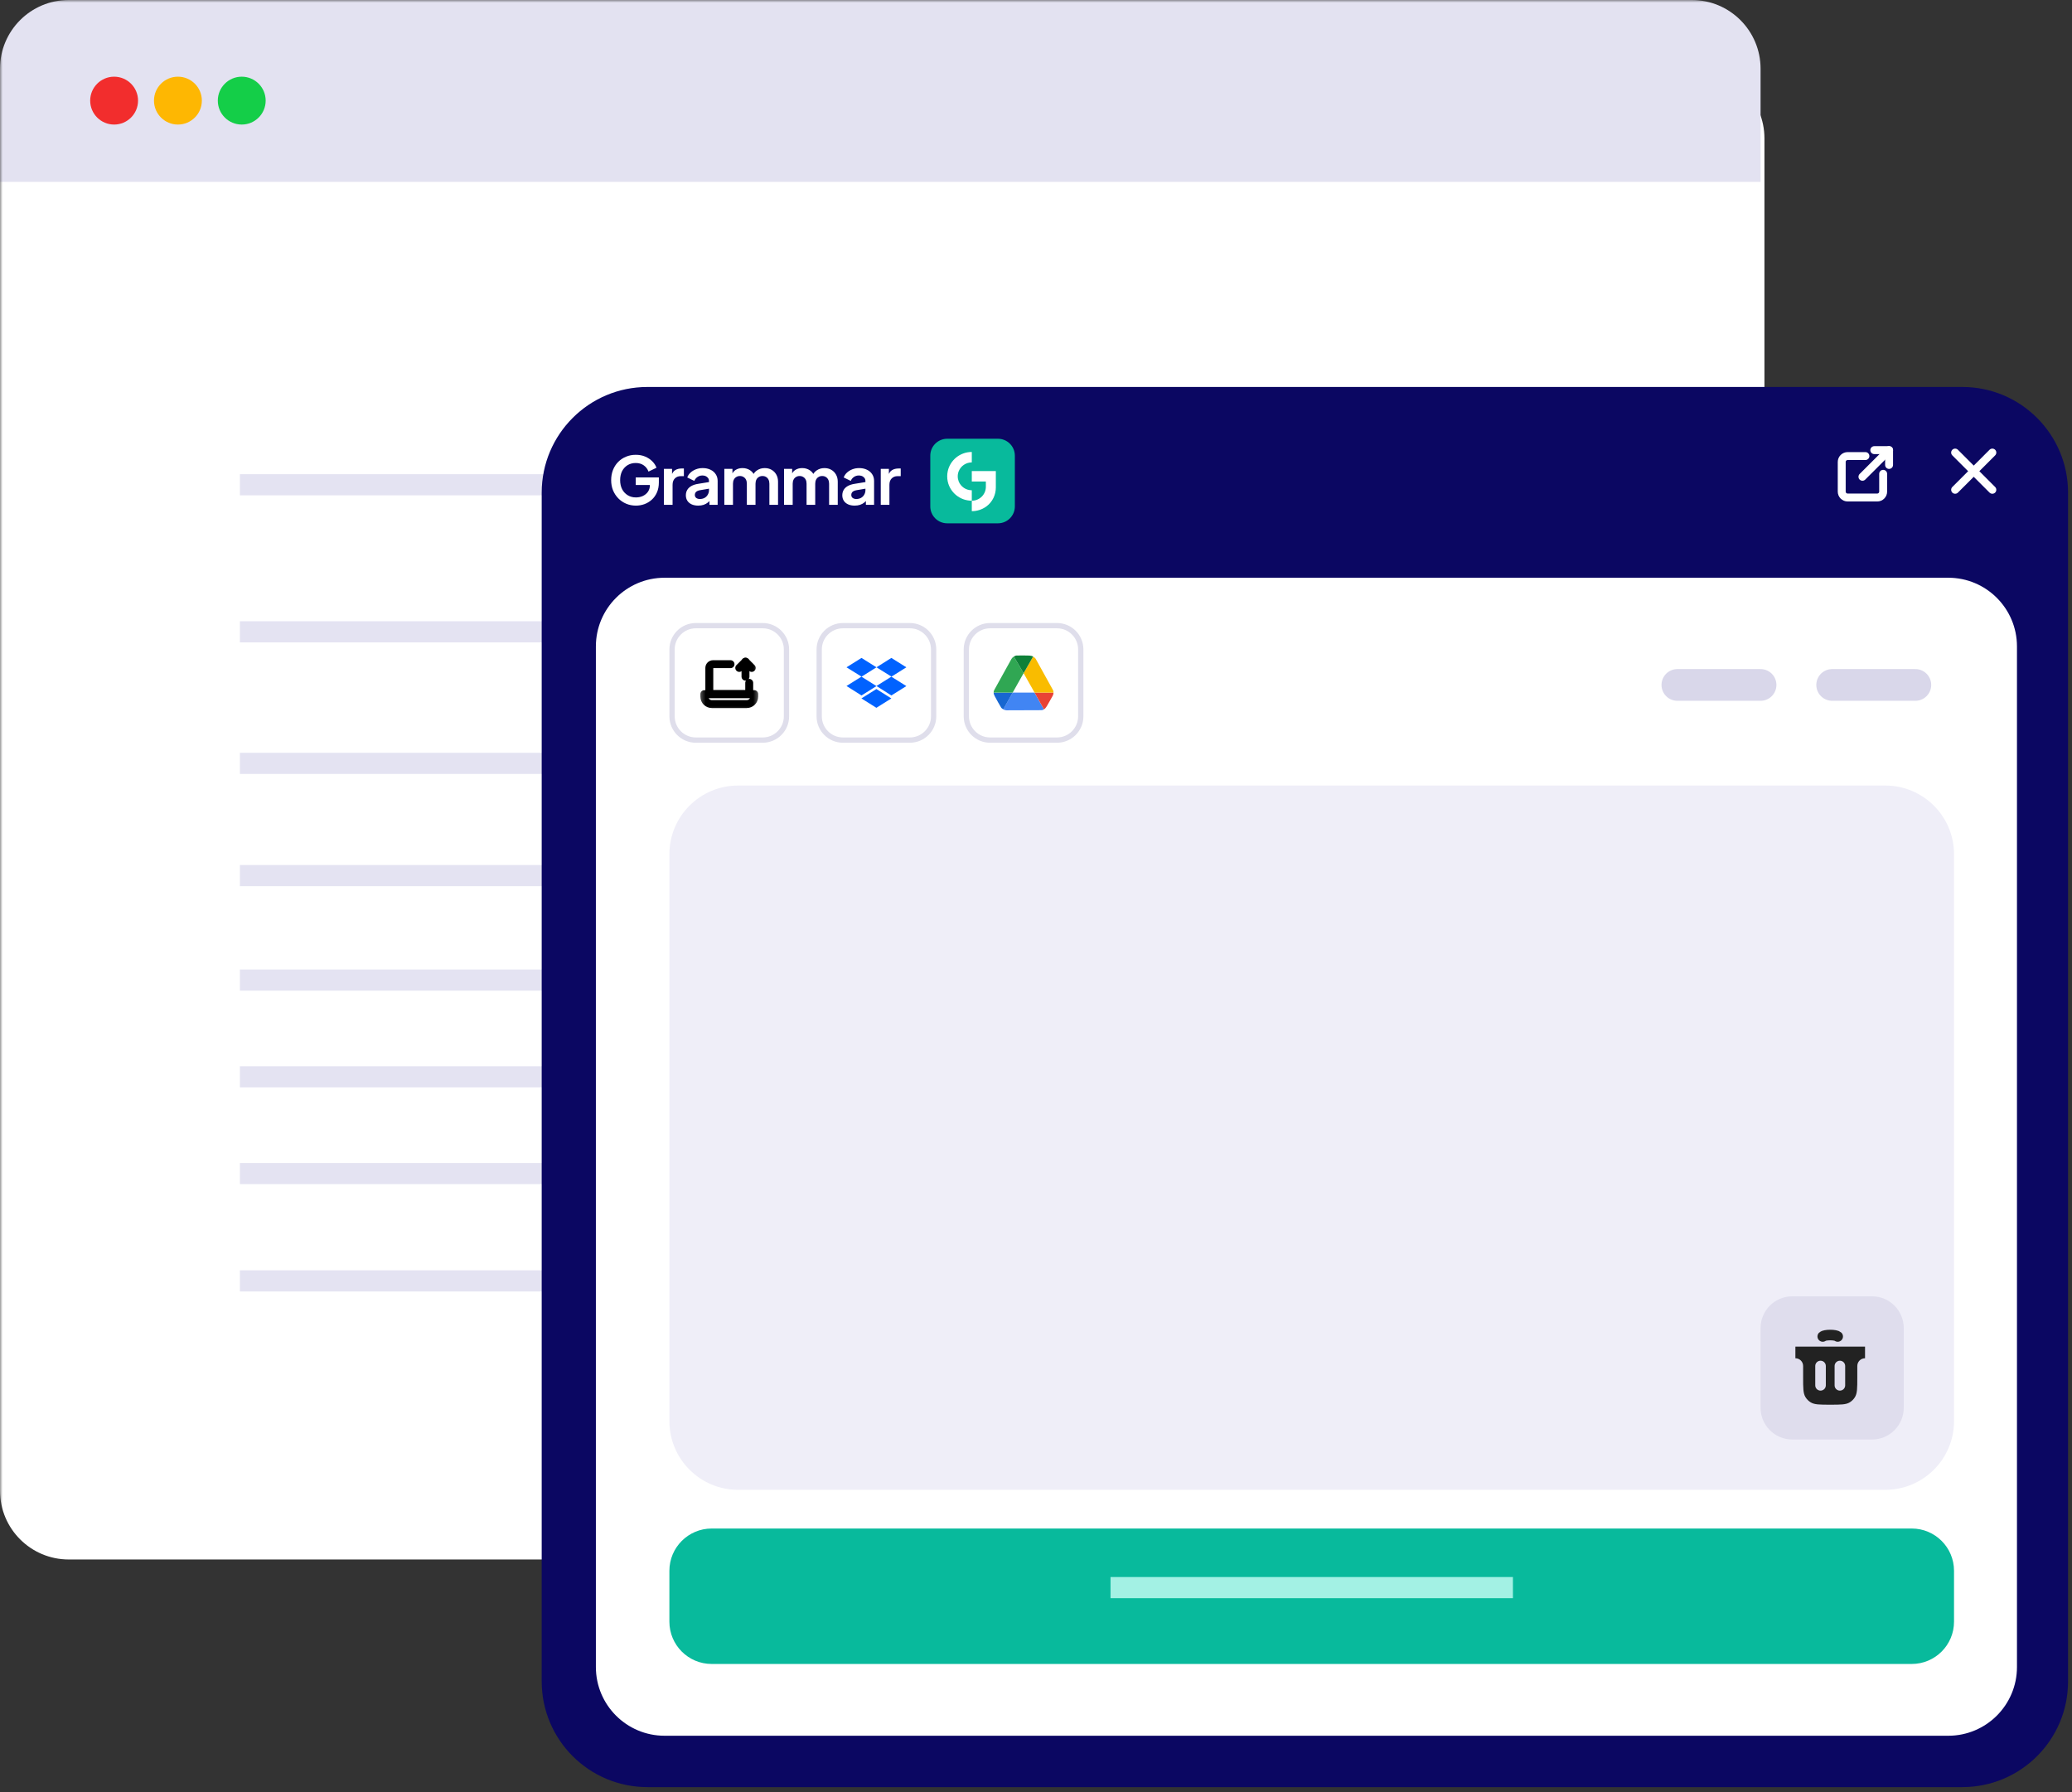 <svg width="392" height="339" viewBox="0 0 392 339" fill="none" xmlns="http://www.w3.org/2000/svg">
<rect x="0" y="0" width="392" height="339" fill="#333333" stroke="none"/>
<g clip-path="url(#clip0_9993_2310)">
<mask id="mask0_9993_2310" style="mask-type:luminance" maskUnits="userSpaceOnUse" x="0" y="0" width="392" height="339">
<path d="M392 0H0V339H392V0Z" fill="white"/>
</mask>
<g mask="url(#mask0_9993_2310)">
<path d="M320.813 13.176H13C5.82 13.176 0 18.996 0 26.176V282.014C0 289.193 5.82 295.014 13 295.014H320.813C327.993 295.014 333.813 289.193 333.813 282.014V26.176C333.813 18.996 327.993 13.176 320.813 13.176Z" fill="white"/>
<path d="M45.387 185.406H288.426" stroke="#E4E3F2" stroke-width="4"/>
<path d="M45.387 165.641H288.426" stroke="#E4E3F2" stroke-width="4"/>
<path d="M45.387 144.412H288.426" stroke="#E4E3F2" stroke-width="4"/>
<path d="M45.387 119.523H288.426" stroke="#E4E3F2" stroke-width="4"/>
<path d="M45.387 91.705H288.426" stroke="#E4E3F2" stroke-width="4"/>
<path d="M45.387 203.709H288.426" stroke="#E4E3F2" stroke-width="4"/>
<path d="M45.387 222.008H288.426" stroke="#E4E3F2" stroke-width="4"/>
<path d="M45.387 242.311H149.691" stroke="#E4E3F2" stroke-width="4"/>
<path d="M371.254 73.205H122.484C111.438 73.205 102.484 82.159 102.484 93.205V318.077C102.484 329.123 111.438 338.077 122.484 338.077H371.254C382.3 338.077 391.254 329.123 391.254 318.077V93.205C391.254 82.159 382.3 73.205 371.254 73.205Z" fill="#0B0762"/>
<path d="M189.051 85.959V87.854H190.945V85.959H189.051Z" fill="#08BA9C"/>
<path d="M135.655 95.493C134.982 95.493 134.354 95.37 133.773 95.126C133.192 94.882 132.683 94.541 132.245 94.103C131.807 93.665 131.466 93.152 131.222 92.562C130.978 91.973 130.855 91.329 130.855 90.63C130.855 89.931 130.973 89.287 131.209 88.697C131.445 88.099 131.778 87.585 132.207 87.156C132.636 86.718 133.137 86.381 133.71 86.146C134.291 85.901 134.923 85.779 135.605 85.779C136.287 85.779 136.897 85.893 137.436 86.12C137.984 86.348 138.447 86.651 138.826 87.03C139.205 87.409 139.474 87.83 139.634 88.293L137.904 89.126C137.744 88.672 137.461 88.297 137.057 88.002C136.661 87.699 136.177 87.548 135.605 87.548C135.049 87.548 134.561 87.678 134.14 87.939C133.718 88.2 133.39 88.562 133.154 89.025C132.927 89.48 132.813 90.015 132.813 90.63C132.813 91.244 132.935 91.783 133.18 92.246C133.424 92.71 133.756 93.072 134.177 93.333C134.607 93.594 135.099 93.724 135.655 93.724C136.085 93.724 136.485 93.644 136.855 93.484C137.234 93.316 137.537 93.076 137.765 92.764C138 92.453 138.118 92.078 138.118 91.64V90.857L139.015 91.615H135.605V89.973H140.076V90.971C140.076 91.737 139.95 92.406 139.697 92.979C139.445 93.543 139.103 94.015 138.674 94.394C138.253 94.764 137.777 95.042 137.247 95.227C136.725 95.404 136.194 95.493 135.655 95.493Z" fill="white"/>
<path d="M141.146 95.341V88.445H142.914V90.099L142.788 89.859C142.94 89.278 143.188 88.887 143.533 88.684C143.887 88.474 144.304 88.369 144.784 88.369H145.188V90.011H144.594C144.131 90.011 143.756 90.154 143.47 90.44C143.184 90.718 143.041 91.114 143.041 91.627V95.341H141.146Z" fill="white"/>
<path d="M148.153 95.493C147.656 95.493 147.227 95.413 146.865 95.253C146.503 95.093 146.225 94.865 146.031 94.57C145.837 94.267 145.74 93.909 145.74 93.497C145.74 93.11 145.829 92.769 146.006 92.474C146.183 92.171 146.452 91.918 146.814 91.716C147.185 91.514 147.644 91.371 148.191 91.287L150.3 90.945V92.335L148.532 92.651C148.262 92.701 148.056 92.79 147.913 92.916C147.77 93.034 147.698 93.206 147.698 93.434C147.698 93.644 147.778 93.808 147.938 93.926C148.098 94.044 148.296 94.103 148.532 94.103C148.843 94.103 149.117 94.036 149.353 93.901C149.589 93.766 149.77 93.585 149.896 93.358C150.031 93.122 150.098 92.865 150.098 92.588V90.794C150.098 90.533 149.993 90.314 149.782 90.137C149.58 89.96 149.302 89.872 148.949 89.872C148.612 89.872 148.313 89.965 148.052 90.15C147.799 90.335 147.614 90.579 147.496 90.882L145.98 90.162C146.115 89.775 146.33 89.442 146.625 89.165C146.919 88.887 147.273 88.672 147.686 88.52C148.098 88.369 148.549 88.293 149.037 88.293C149.618 88.293 150.132 88.398 150.578 88.609C151.024 88.819 151.37 89.114 151.614 89.493C151.866 89.863 151.993 90.297 151.993 90.794V95.341H150.224V94.23L150.654 94.154C150.452 94.457 150.229 94.71 149.984 94.912C149.74 95.105 149.467 95.248 149.163 95.341C148.86 95.442 148.523 95.493 148.153 95.493Z" fill="white"/>
<path d="M153.382 95.341V88.445H155.151V90.124L154.961 89.847C155.062 89.316 155.306 88.924 155.694 88.672C156.081 88.419 156.544 88.293 157.083 88.293C157.656 88.293 158.157 88.44 158.586 88.735C159.024 89.021 159.298 89.409 159.407 89.897L158.864 89.948C159.091 89.383 159.416 88.967 159.837 88.697C160.258 88.428 160.75 88.293 161.315 88.293C161.811 88.293 162.249 88.402 162.628 88.621C163.015 88.84 163.319 89.148 163.538 89.543C163.757 89.931 163.866 90.385 163.866 90.908V95.341H161.971V91.312C161.971 91.042 161.921 90.811 161.82 90.617C161.727 90.423 161.592 90.272 161.416 90.162C161.239 90.053 161.024 89.998 160.771 89.998C160.527 89.998 160.312 90.053 160.127 90.162C159.95 90.272 159.811 90.423 159.71 90.617C159.618 90.811 159.571 91.042 159.571 91.312V95.341H157.677V91.312C157.677 91.042 157.626 90.811 157.525 90.617C157.433 90.423 157.298 90.272 157.121 90.162C156.944 90.053 156.729 89.998 156.477 89.998C156.233 89.998 156.018 90.053 155.833 90.162C155.656 90.272 155.517 90.423 155.416 90.617C155.323 90.811 155.277 91.042 155.277 91.312V95.341H153.382Z" fill="white"/>
<path d="M165.113 95.341V88.445H166.881V90.124L166.692 89.847C166.793 89.316 167.037 88.924 167.424 88.672C167.812 88.419 168.275 88.293 168.814 88.293C169.386 88.293 169.887 88.44 170.317 88.735C170.755 89.021 171.028 89.409 171.138 89.897L170.595 89.948C170.822 89.383 171.146 88.967 171.567 88.697C171.988 88.428 172.481 88.293 173.045 88.293C173.542 88.293 173.98 88.402 174.359 88.621C174.746 88.84 175.049 89.148 175.268 89.543C175.487 89.931 175.596 90.385 175.596 90.908V95.341H173.702V91.312C173.702 91.042 173.651 90.811 173.55 90.617C173.458 90.423 173.323 90.272 173.146 90.162C172.969 90.053 172.755 89.998 172.502 89.998C172.258 89.998 172.043 90.053 171.858 90.162C171.681 90.272 171.542 90.423 171.441 90.617C171.348 90.811 171.302 91.042 171.302 91.312V95.341H169.407V91.312C169.407 91.042 169.357 90.811 169.256 90.617C169.163 90.423 169.028 90.272 168.852 90.162C168.675 90.053 168.46 89.998 168.207 89.998C167.963 89.998 167.748 90.053 167.563 90.162C167.386 90.272 167.247 90.423 167.146 90.617C167.054 90.811 167.007 91.042 167.007 91.312V95.341H165.113Z" fill="white"/>
<path d="M178.978 95.493C178.481 95.493 178.052 95.413 177.69 95.253C177.327 95.093 177.05 94.865 176.856 94.57C176.662 94.267 176.565 93.909 176.565 93.497C176.565 93.11 176.654 92.769 176.831 92.474C177.007 92.171 177.277 91.918 177.639 91.716C178.01 91.514 178.468 91.371 179.016 91.287L181.125 90.945V92.335L179.357 92.651C179.087 92.701 178.881 92.79 178.738 92.916C178.595 93.034 178.523 93.206 178.523 93.434C178.523 93.644 178.603 93.808 178.763 93.926C178.923 94.044 179.121 94.103 179.357 94.103C179.668 94.103 179.942 94.036 180.178 93.901C180.414 93.766 180.595 93.585 180.721 93.358C180.856 93.122 180.923 92.865 180.923 92.588V90.794C180.923 90.533 180.818 90.314 180.607 90.137C180.405 89.96 180.127 89.872 179.774 89.872C179.437 89.872 179.138 89.965 178.877 90.15C178.624 90.335 178.439 90.579 178.321 90.882L176.805 90.162C176.94 89.775 177.155 89.442 177.45 89.165C177.744 88.887 178.098 88.672 178.511 88.52C178.923 88.369 179.374 88.293 179.862 88.293C180.443 88.293 180.957 88.398 181.403 88.609C181.849 88.819 182.195 89.114 182.439 89.493C182.691 89.863 182.818 90.297 182.818 90.794V95.341H181.049V94.23L181.479 94.154C181.277 94.457 181.054 94.71 180.809 94.912C180.565 95.105 180.292 95.248 179.988 95.341C179.685 95.442 179.348 95.493 178.978 95.493Z" fill="white"/>
<path d="M184.207 95.341V88.445H185.976V90.099L185.849 89.859C186.001 89.278 186.249 88.887 186.594 88.684C186.948 88.474 187.365 88.369 187.845 88.369H188.249V90.011H187.655C187.192 90.011 186.818 90.154 186.531 90.44C186.245 90.718 186.102 91.114 186.102 91.627V95.341H184.207Z" fill="white"/>
<path d="M189.08 95.341V88.444H190.974V95.341H189.08Z" fill="white"/>
<path d="M192.361 95.341V88.445H194.129V89.809L194.028 89.505C194.188 89.093 194.445 88.79 194.798 88.596C195.16 88.394 195.582 88.293 196.061 88.293C196.584 88.293 197.038 88.402 197.426 88.621C197.821 88.84 198.129 89.148 198.348 89.543C198.567 89.931 198.676 90.385 198.676 90.908V95.341H196.781V91.312C196.781 91.042 196.727 90.811 196.617 90.617C196.516 90.423 196.369 90.272 196.175 90.162C195.99 90.053 195.771 89.998 195.518 89.998C195.274 89.998 195.055 90.053 194.862 90.162C194.668 90.272 194.516 90.423 194.407 90.617C194.306 90.811 194.255 91.042 194.255 91.312V95.341H192.361Z" fill="white"/>
<path d="M115.945 86.173C115.945 84.977 116.915 84.008 118.111 84.008H126.501C127.697 84.008 128.666 84.977 128.666 86.173V94.564C128.666 95.76 127.697 96.729 126.501 96.729H118.111C116.915 96.729 115.945 95.76 115.945 94.564V86.173Z" fill="url(#paint0_linear_9993_2310)"/>
<path d="M121.269 86.48C123.028 84.367 126.966 84.105 128.486 84.954L128.667 85.36V86.939L126.637 87.929L121.269 86.48Z" fill="url(#paint1_linear_9993_2310)"/>
<path d="M123.307 94.185C121.552 96.3 117.614 96.57 116.092 95.725L115.99 95.237L115.945 93.704L117.936 92.746L123.307 94.185Z" fill="url(#paint2_linear_9993_2310)"/>
<path fill-rule="evenodd" clip-rule="evenodd" d="M122.114 87.328C120.352 87.328 118.923 88.756 118.923 90.518C118.923 92.28 120.351 93.708 122.113 93.708C123.875 93.708 125.303 92.28 125.303 90.518H126.567C126.567 92.978 124.573 94.971 122.113 94.971C119.653 94.971 117.66 92.977 117.66 90.518C117.66 88.059 119.654 86.064 122.114 86.064V87.328ZM122.746 88.052H126.682V89.315H124.009V91.387H122.746V88.052Z" fill="url(#paint3_linear_9993_2310)"/>
<path d="M368.589 109.293H125.734C118.554 109.293 112.734 115.113 112.734 122.293V315.36C112.734 322.54 118.554 328.36 125.734 328.36H368.589C375.769 328.36 381.589 322.54 381.589 315.36V122.293C381.589 115.113 375.769 109.293 368.589 109.293Z" fill="white"/>
<path d="M356.68 148.605H139.641C132.461 148.605 126.641 154.425 126.641 161.605V268.837C126.641 276.017 132.461 281.837 139.641 281.837H356.68C363.86 281.837 369.68 276.017 369.68 268.837V161.605C369.68 154.425 363.86 148.605 356.68 148.605Z" fill="#EFEEF8"/>
<path d="M369.887 85.615L376.928 92.656" stroke="white" stroke-width="1.5" stroke-linecap="round"/>
<path d="M376.93 85.615L369.889 92.656" stroke="white" stroke-width="1.5" stroke-linecap="round"/>
<path d="M352.915 86.275H349.554C349.257 86.275 348.972 86.393 348.762 86.603C348.552 86.814 348.434 87.099 348.434 87.396V92.997C348.434 93.294 348.552 93.579 348.762 93.789C348.972 93.999 349.257 94.117 349.554 94.117H355.155C355.452 94.117 355.737 93.999 355.947 93.789C356.157 93.579 356.275 93.294 356.275 92.997V89.636" stroke="white" stroke-width="1.5" stroke-linecap="round" stroke-linejoin="round"/>
<path d="M352.355 90.195L357.397 85.154" stroke="white" stroke-width="1.5" stroke-linecap="round" stroke-linejoin="round"/>
<path d="M354.594 85.154H357.394V87.955" stroke="white" stroke-width="1.5" stroke-linecap="round" stroke-linejoin="round"/>
<path d="M361.68 289.158H134.641C130.223 289.158 126.641 292.74 126.641 297.158V306.78C126.641 311.198 130.223 314.78 134.641 314.78H361.68C366.098 314.78 369.68 311.198 369.68 306.78V297.158C369.68 292.74 366.098 289.158 361.68 289.158Z" fill="#08BA9C"/>
<path d="M210.098 300.336H286.23" stroke="#A3F1E4" stroke-width="4"/>
<path d="M172.133 118.359H159.484C156.999 118.359 154.984 120.374 154.984 122.859V135.508C154.984 137.993 156.999 140.008 159.484 140.008H172.133C174.618 140.008 176.633 137.993 176.633 135.508V122.859C176.633 120.374 174.618 118.359 172.133 118.359Z" fill="white" stroke="#DFDEEB"/>
<path d="M165.819 126.239L162.988 128.014L165.819 129.79L162.988 131.566L160.148 129.773L162.986 127.998L160.148 126.239L162.986 124.463L165.819 126.239ZM162.971 132.124L165.802 130.349L168.633 132.124L165.802 133.9L162.971 132.124ZM165.819 129.773L168.651 127.998L165.819 126.237L168.636 124.463L171.473 126.239L168.636 128.014L171.473 129.788L168.636 131.564L165.819 129.773Z" fill="#0062FF"/>
<path d="M199.969 118.359H187.32C184.835 118.359 182.82 120.374 182.82 122.859V135.508C182.82 137.993 184.835 140.008 187.32 140.008H199.969C202.455 140.008 204.469 137.993 204.469 135.508V122.859C204.469 120.374 202.455 118.359 199.969 118.359Z" fill="white" stroke="#DFDEEB"/>
<path d="M195.726 131.025H191.58L189.805 134.192C190.018 134.303 190.261 134.374 190.418 134.374C192.049 134.374 195.377 134.35 197.029 134.35C197.199 134.35 197.358 134.291 197.501 134.198L195.726 131.025Z" fill="#4185F3"/>
<path d="M189.81 134.192L191.586 131.025H187.988C187.987 131.245 188.063 131.447 188.183 131.677C188.518 132.316 189.084 133.337 189.416 133.871C189.498 134.002 189.823 134.199 189.81 134.192Z" fill="#1767D1"/>
<path d="M195.73 131.026L197.506 134.198C197.736 134.048 197.923 133.812 198.045 133.594C198.32 133.103 198.785 132.284 199.105 131.731C199.255 131.473 199.312 131.242 199.309 131.025L195.73 131.026Z" fill="#E94235"/>
<path d="M191.584 131.025L193.654 127.348L191.804 124.197C191.604 124.332 191.432 124.514 191.355 124.653C190.547 126.1 188.919 129.066 188.101 130.531C188.017 130.681 187.977 130.853 187.985 131.025H191.584Z" fill="#30A753"/>
<path d="M195.731 131.025L193.656 127.349L195.456 124.201C195.656 124.336 195.876 124.515 195.954 124.654C196.762 126.101 198.389 129.066 199.208 130.532C199.292 130.682 199.318 130.853 199.309 131.025H195.731Z" fill="#F9BC00"/>
<path d="M191.805 124.199L193.656 127.35L195.456 124.202C195.27 124.091 195.007 124.025 194.752 124.017C194.043 123.993 192.893 123.983 192.275 124.011C192.122 124.018 191.807 124.198 191.805 124.199Z" fill="#0F8038"/>
<path d="M144.294 118.359H131.645C129.16 118.359 127.145 120.374 127.145 122.859V135.508C127.145 137.993 129.16 140.008 131.645 140.008H144.294C146.78 140.008 148.794 137.993 148.794 135.508V122.859C148.794 120.374 146.78 118.359 144.294 118.359Z" fill="white" stroke="#DFDEEB"/>
<mask id="mask1_9993_2310" style="mask-type:luminance" maskUnits="userSpaceOnUse" x="132" y="123" width="12" height="12">
<path d="M143.634 123.521H132.309V134.846H143.634V123.521Z" fill="white"/>
</mask>
<g mask="url(#mask1_9993_2310)">
<path d="M138.206 125.645H134.903C134.512 125.645 134.195 125.961 134.195 126.352V131.307H141.745V129.183" stroke="black" stroke-width="1.5" stroke-linecap="round" stroke-linejoin="round"/>
<path d="M133.254 131.307H142.691V131.779C142.691 132.56 142.057 133.194 141.276 133.194H134.669C133.888 133.194 133.254 132.56 133.254 131.779V131.307Z" stroke="black" stroke-width="1.5" stroke-linejoin="round"/>
<path d="M141.039 128.005V125.174" stroke="black" stroke-width="1.5" stroke-linecap="round" stroke-linejoin="round"/>
<path d="M139.859 126.353L141.039 125.174L142.219 126.353" stroke="black" stroke-width="1.5" stroke-linecap="round" stroke-linejoin="round"/>
</g>
<path d="M299.406 125.877H326.492" stroke="white" stroke-width="3"/>
<path d="M317.34 129.572H333.079" stroke="#D9D7EA" stroke-width="6" stroke-linecap="round"/>
<path d="M346.625 129.572H362.364" stroke="#D9D7EA" stroke-width="6" stroke-linecap="round"/>
<path d="M354.168 245.234H339.082C335.768 245.234 333.082 247.92 333.082 251.234V266.32C333.082 269.633 335.768 272.32 339.082 272.32H354.168C357.481 272.32 360.168 269.633 360.168 266.32V251.234C360.168 247.92 357.481 245.234 354.168 245.234Z" fill="#DFDDED"/>
<path fill-rule="evenodd" clip-rule="evenodd" d="M352.845 254.752H339.668V256.948C340.477 256.948 341.132 257.604 341.132 258.412V260.608C341.132 262.595 341.132 263.589 341.584 264.316C341.827 264.708 342.157 265.037 342.548 265.281C343.276 265.733 344.269 265.733 346.256 265.733C348.244 265.733 349.237 265.733 349.964 265.281C350.356 265.037 350.685 264.708 350.929 264.316C351.381 263.589 351.381 262.595 351.381 260.608V258.412C351.381 257.604 352.036 256.948 352.845 256.948V254.752ZM345.426 258.412C345.426 257.86 344.979 257.412 344.426 257.412C343.874 257.412 343.426 257.86 343.426 258.412V262.072C343.426 262.625 343.874 263.072 344.426 263.072C344.979 263.072 345.426 262.625 345.426 262.072V258.412ZM349.087 258.412C349.087 257.86 348.639 257.412 348.087 257.412C347.534 257.412 347.087 257.86 347.087 258.412V262.072C347.087 262.625 347.534 263.072 348.087 263.072C348.639 263.072 349.087 262.625 349.087 262.072V258.412Z" fill="#222222"/>
<path d="M344.844 252.826C344.928 252.748 345.112 252.679 345.367 252.63C345.623 252.581 345.936 252.555 346.259 252.555C346.581 252.555 346.894 252.581 347.15 252.63C347.406 252.679 347.589 252.748 347.673 252.826" stroke="#222222" stroke-width="2" stroke-linecap="round"/>
<path d="M0 13C0 5.82 5.82 0 13 0H320.081C327.261 0 333.081 5.82 333.081 13V34.406H0V13Z" fill="#E3E2F1"/>
<path d="M21.59 23.562C24.09 23.562 26.117 21.536 26.117 19.035C26.117 16.535 24.09 14.508 21.59 14.508C19.09 14.508 17.062 16.535 17.062 19.035C17.062 21.536 19.09 23.562 21.59 23.562Z" fill="#F22D2D"/>
<path d="M33.66 23.562C36.161 23.562 38.188 21.536 38.188 19.035C38.188 16.535 36.161 14.508 33.66 14.508C31.16 14.508 29.133 16.535 29.133 19.035C29.133 21.536 31.16 23.562 33.66 23.562Z" fill="#FEB702"/>
<path d="M45.734 23.562C48.235 23.562 50.262 21.536 50.262 19.035C50.262 16.535 48.235 14.508 45.734 14.508C43.234 14.508 41.207 16.535 41.207 19.035C41.207 21.536 43.234 23.562 45.734 23.562Z" fill="#14CE48"/>
<path d="M199 83H115V98H199V83Z" fill="#0B0762"/>
<path d="M120.312 95.65C119.646 95.65 119.029 95.529 118.462 95.288C117.896 95.046 117.4 94.708 116.975 94.275C116.55 93.842 116.217 93.333 115.975 92.75C115.742 92.167 115.625 91.529 115.625 90.838C115.625 90.146 115.737 89.508 115.963 88.925C116.196 88.333 116.521 87.825 116.937 87.4C117.362 86.967 117.858 86.633 118.425 86.4C118.992 86.158 119.608 86.038 120.275 86.038C120.942 86.038 121.537 86.15 122.062 86.375C122.596 86.6 123.046 86.9 123.412 87.275C123.779 87.642 124.042 88.046 124.2 88.488L122.687 89.213C122.512 88.729 122.217 88.338 121.8 88.038C121.383 87.738 120.875 87.588 120.275 87.588C119.692 87.588 119.175 87.725 118.725 88C118.283 88.275 117.937 88.654 117.687 89.138C117.446 89.621 117.325 90.188 117.325 90.838C117.325 91.488 117.45 92.058 117.7 92.55C117.958 93.033 118.312 93.413 118.763 93.688C119.212 93.963 119.729 94.1 120.312 94.1C120.787 94.1 121.225 94.008 121.625 93.825C122.025 93.633 122.346 93.367 122.588 93.025C122.829 92.675 122.95 92.263 122.95 91.788V91.075L123.725 91.75H120.275V90.313H124.65V91.25C124.65 91.967 124.529 92.6 124.287 93.15C124.046 93.7 123.717 94.163 123.3 94.538C122.892 94.904 122.429 95.183 121.912 95.375C121.396 95.558 120.862 95.65 120.312 95.65ZM125.608 95.5V88.7H127.145V90.213L127.02 89.988C127.179 89.479 127.424 89.125 127.758 88.925C128.099 88.725 128.508 88.625 128.983 88.625H129.383V90.075H128.795C128.329 90.075 127.954 90.221 127.67 90.513C127.387 90.796 127.245 91.196 127.245 91.713V95.5H125.608ZM132.096 95.65C131.621 95.65 131.208 95.571 130.858 95.413C130.508 95.254 130.237 95.029 130.046 94.738C129.854 94.438 129.758 94.092 129.758 93.7C129.758 93.325 129.841 92.992 130.008 92.7C130.175 92.4 130.433 92.15 130.783 91.95C131.133 91.75 131.575 91.608 132.108 91.525L134.333 91.163V92.413L132.421 92.738C132.096 92.796 131.854 92.9 131.696 93.05C131.537 93.2 131.458 93.396 131.458 93.638C131.458 93.871 131.546 94.058 131.721 94.2C131.904 94.333 132.129 94.4 132.396 94.4C132.737 94.4 133.037 94.329 133.296 94.188C133.562 94.038 133.766 93.833 133.908 93.575C134.058 93.317 134.133 93.033 134.133 92.725V90.975C134.133 90.683 134.016 90.442 133.783 90.25C133.558 90.05 133.258 89.95 132.883 89.95C132.533 89.95 132.221 90.046 131.946 90.238C131.679 90.421 131.483 90.667 131.358 90.975L130.021 90.325C130.154 89.967 130.362 89.658 130.646 89.4C130.937 89.133 131.279 88.925 131.671 88.775C132.062 88.625 132.487 88.55 132.946 88.55C133.504 88.55 133.996 88.654 134.421 88.863C134.846 89.063 135.175 89.346 135.408 89.713C135.65 90.071 135.771 90.492 135.771 90.975V95.5H134.221V94.338L134.571 94.313C134.396 94.604 134.187 94.85 133.946 95.05C133.704 95.242 133.429 95.392 133.121 95.5C132.812 95.6 132.471 95.65 132.096 95.65ZM137.034 95.5V88.7H138.571V90.275L138.396 90.013C138.521 89.521 138.771 89.154 139.146 88.913C139.521 88.671 139.963 88.55 140.471 88.55C141.03 88.55 141.521 88.696 141.946 88.988C142.371 89.279 142.646 89.663 142.771 90.138L142.309 90.175C142.517 89.633 142.83 89.229 143.246 88.963C143.663 88.688 144.142 88.55 144.684 88.55C145.167 88.55 145.596 88.658 145.971 88.875C146.355 89.092 146.655 89.396 146.871 89.788C147.088 90.171 147.196 90.617 147.196 91.125V95.5H145.559V91.513C145.559 91.213 145.505 90.954 145.396 90.738C145.288 90.521 145.138 90.354 144.946 90.238C144.755 90.113 144.521 90.05 144.246 90.05C143.988 90.05 143.759 90.113 143.559 90.238C143.359 90.354 143.205 90.521 143.096 90.738C142.988 90.954 142.934 91.213 142.934 91.513V95.5H141.296V91.513C141.296 91.213 141.242 90.954 141.134 90.738C141.026 90.521 140.871 90.354 140.671 90.238C140.48 90.113 140.251 90.05 139.984 90.05C139.726 90.05 139.496 90.113 139.296 90.238C139.096 90.354 138.942 90.521 138.834 90.738C138.726 90.954 138.671 91.213 138.671 91.513V95.5H137.034ZM148.332 95.5V88.7H149.869V90.275L149.694 90.013C149.819 89.521 150.069 89.154 150.444 88.913C150.819 88.671 151.261 88.55 151.769 88.55C152.328 88.55 152.819 88.696 153.244 88.988C153.669 89.279 153.944 89.663 154.069 90.138L153.607 90.175C153.815 89.633 154.128 89.229 154.544 88.963C154.961 88.688 155.44 88.55 155.982 88.55C156.465 88.55 156.894 88.658 157.269 88.875C157.653 89.092 157.953 89.396 158.169 89.788C158.386 90.171 158.494 90.617 158.494 91.125V95.5H156.857V91.513C156.857 91.213 156.803 90.954 156.694 90.738C156.586 90.521 156.436 90.354 156.244 90.238C156.053 90.113 155.819 90.05 155.544 90.05C155.286 90.05 155.057 90.113 154.857 90.238C154.657 90.354 154.503 90.521 154.394 90.738C154.286 90.954 154.232 91.213 154.232 91.513V95.5H152.594V91.513C152.594 91.213 152.54 90.954 152.432 90.738C152.323 90.521 152.169 90.354 151.969 90.238C151.778 90.113 151.548 90.05 151.282 90.05C151.023 90.05 150.794 90.113 150.594 90.238C150.394 90.354 150.24 90.521 150.132 90.738C150.023 90.954 149.969 91.213 149.969 91.513V95.5H148.332ZM161.692 95.65C161.217 95.65 160.805 95.571 160.455 95.413C160.105 95.254 159.834 95.029 159.642 94.738C159.451 94.438 159.355 94.092 159.355 93.7C159.355 93.325 159.438 92.992 159.605 92.7C159.771 92.4 160.03 92.15 160.38 91.95C160.73 91.75 161.171 91.608 161.705 91.525L163.93 91.163V92.413L162.017 92.738C161.692 92.796 161.451 92.9 161.292 93.05C161.134 93.2 161.055 93.396 161.055 93.638C161.055 93.871 161.142 94.058 161.317 94.2C161.501 94.333 161.726 94.4 161.992 94.4C162.334 94.4 162.634 94.329 162.892 94.188C163.159 94.038 163.363 93.833 163.505 93.575C163.655 93.317 163.73 93.033 163.73 92.725V90.975C163.73 90.683 163.613 90.442 163.38 90.25C163.155 90.05 162.855 89.95 162.48 89.95C162.13 89.95 161.817 90.046 161.542 90.238C161.276 90.421 161.08 90.667 160.955 90.975L159.617 90.325C159.751 89.967 159.959 89.658 160.242 89.4C160.534 89.133 160.876 88.925 161.267 88.775C161.659 88.625 162.084 88.55 162.542 88.55C163.101 88.55 163.592 88.654 164.017 88.863C164.442 89.063 164.771 89.346 165.005 89.713C165.246 90.071 165.367 90.492 165.367 90.975V95.5H163.817V94.338L164.167 94.313C163.992 94.604 163.784 94.85 163.542 95.05C163.301 95.242 163.026 95.392 162.717 95.5C162.409 95.6 162.067 95.65 161.692 95.65ZM166.631 95.5V88.7H168.168V90.213L168.043 89.988C168.201 89.479 168.447 89.125 168.781 88.925C169.122 88.725 169.531 88.625 170.006 88.625H170.406V90.075H169.818C169.351 90.075 168.976 90.221 168.693 90.513C168.41 90.796 168.268 91.196 168.268 91.713V95.5H166.631Z" fill="white"/>
<path d="M188.793 83H179.207C177.436 83 176 84.433 176 86.2V95.8C176 97.567 177.436 99 179.207 99H188.793C190.564 99 192 97.567 192 95.8V86.2C192 84.433 190.564 83 188.793 83Z" fill="#08BA9C"/>
<path d="M181.392 89.11C181.264 89.419 181.194 89.758 181.194 90.112C181.194 90.466 181.26 90.785 181.381 91.087C181.383 91.091 181.385 91.096 181.386 91.1C181.781 92.065 182.736 92.747 183.853 92.747V94.723C183.828 94.723 183.804 94.723 183.779 94.722C181.584 94.689 179.758 93.15 179.306 91.1C179.306 91.096 179.305 91.091 179.304 91.087C179.236 90.772 179.199 90.446 179.199 90.112C179.199 89.777 179.237 89.433 179.31 89.11C179.771 87.045 181.63 85.5 183.853 85.5V87.476C183.828 87.476 183.804 87.476 183.779 87.477C182.699 87.506 181.781 88.173 181.392 89.11Z" fill="white"/>
<path d="M188.401 91.087H188.398C188.398 91.091 188.4 91.095 188.401 91.099V92.227C188.401 93.622 187.759 94.956 186.63 95.79C186.592 95.818 186.553 95.846 186.514 95.874C185.76 96.395 184.843 96.7 183.854 96.7V94.724C183.879 94.724 183.904 94.724 183.928 94.723C185.363 94.684 186.514 93.519 186.514 92.089V91.087H183.854V89.111H188.398L188.401 89.114V91.087Z" fill="white"/>
</g>
</g>
<defs>
<linearGradient id="paint0_linear_9993_2310" x1="122.306" y1="84.008" x2="122.306" y2="96.729" gradientUnits="userSpaceOnUse">
<stop stop-color="#3CF3D4"/>
<stop offset="1" stop-color="#08BA9C"/>
</linearGradient>
<linearGradient id="paint1_linear_9993_2310" x1="126.249" y1="83.759" x2="126.948" y2="86.881" gradientUnits="userSpaceOnUse">
<stop stop-color="#077764"/>
<stop offset="0.829" stop-color="#28DDBF" stop-opacity="0"/>
</linearGradient>
<linearGradient id="paint2_linear_9993_2310" x1="118.332" y1="96.915" x2="117.627" y2="93.794" gradientUnits="userSpaceOnUse">
<stop stop-color="#128F7A"/>
<stop offset="0.829" stop-color="#28DDBF" stop-opacity="0"/>
</linearGradient>
<linearGradient id="paint3_linear_9993_2310" x1="125.03" y1="88.684" x2="125.03" y2="91.387" gradientUnits="userSpaceOnUse">
<stop stop-color="white"/>
<stop offset="1" stop-color="#B3FFF2"/>
</linearGradient>
<clipPath id="clip0_9993_2310">
<rect width="392" height="339" fill="white"/>
</clipPath>
</defs>
</svg>
